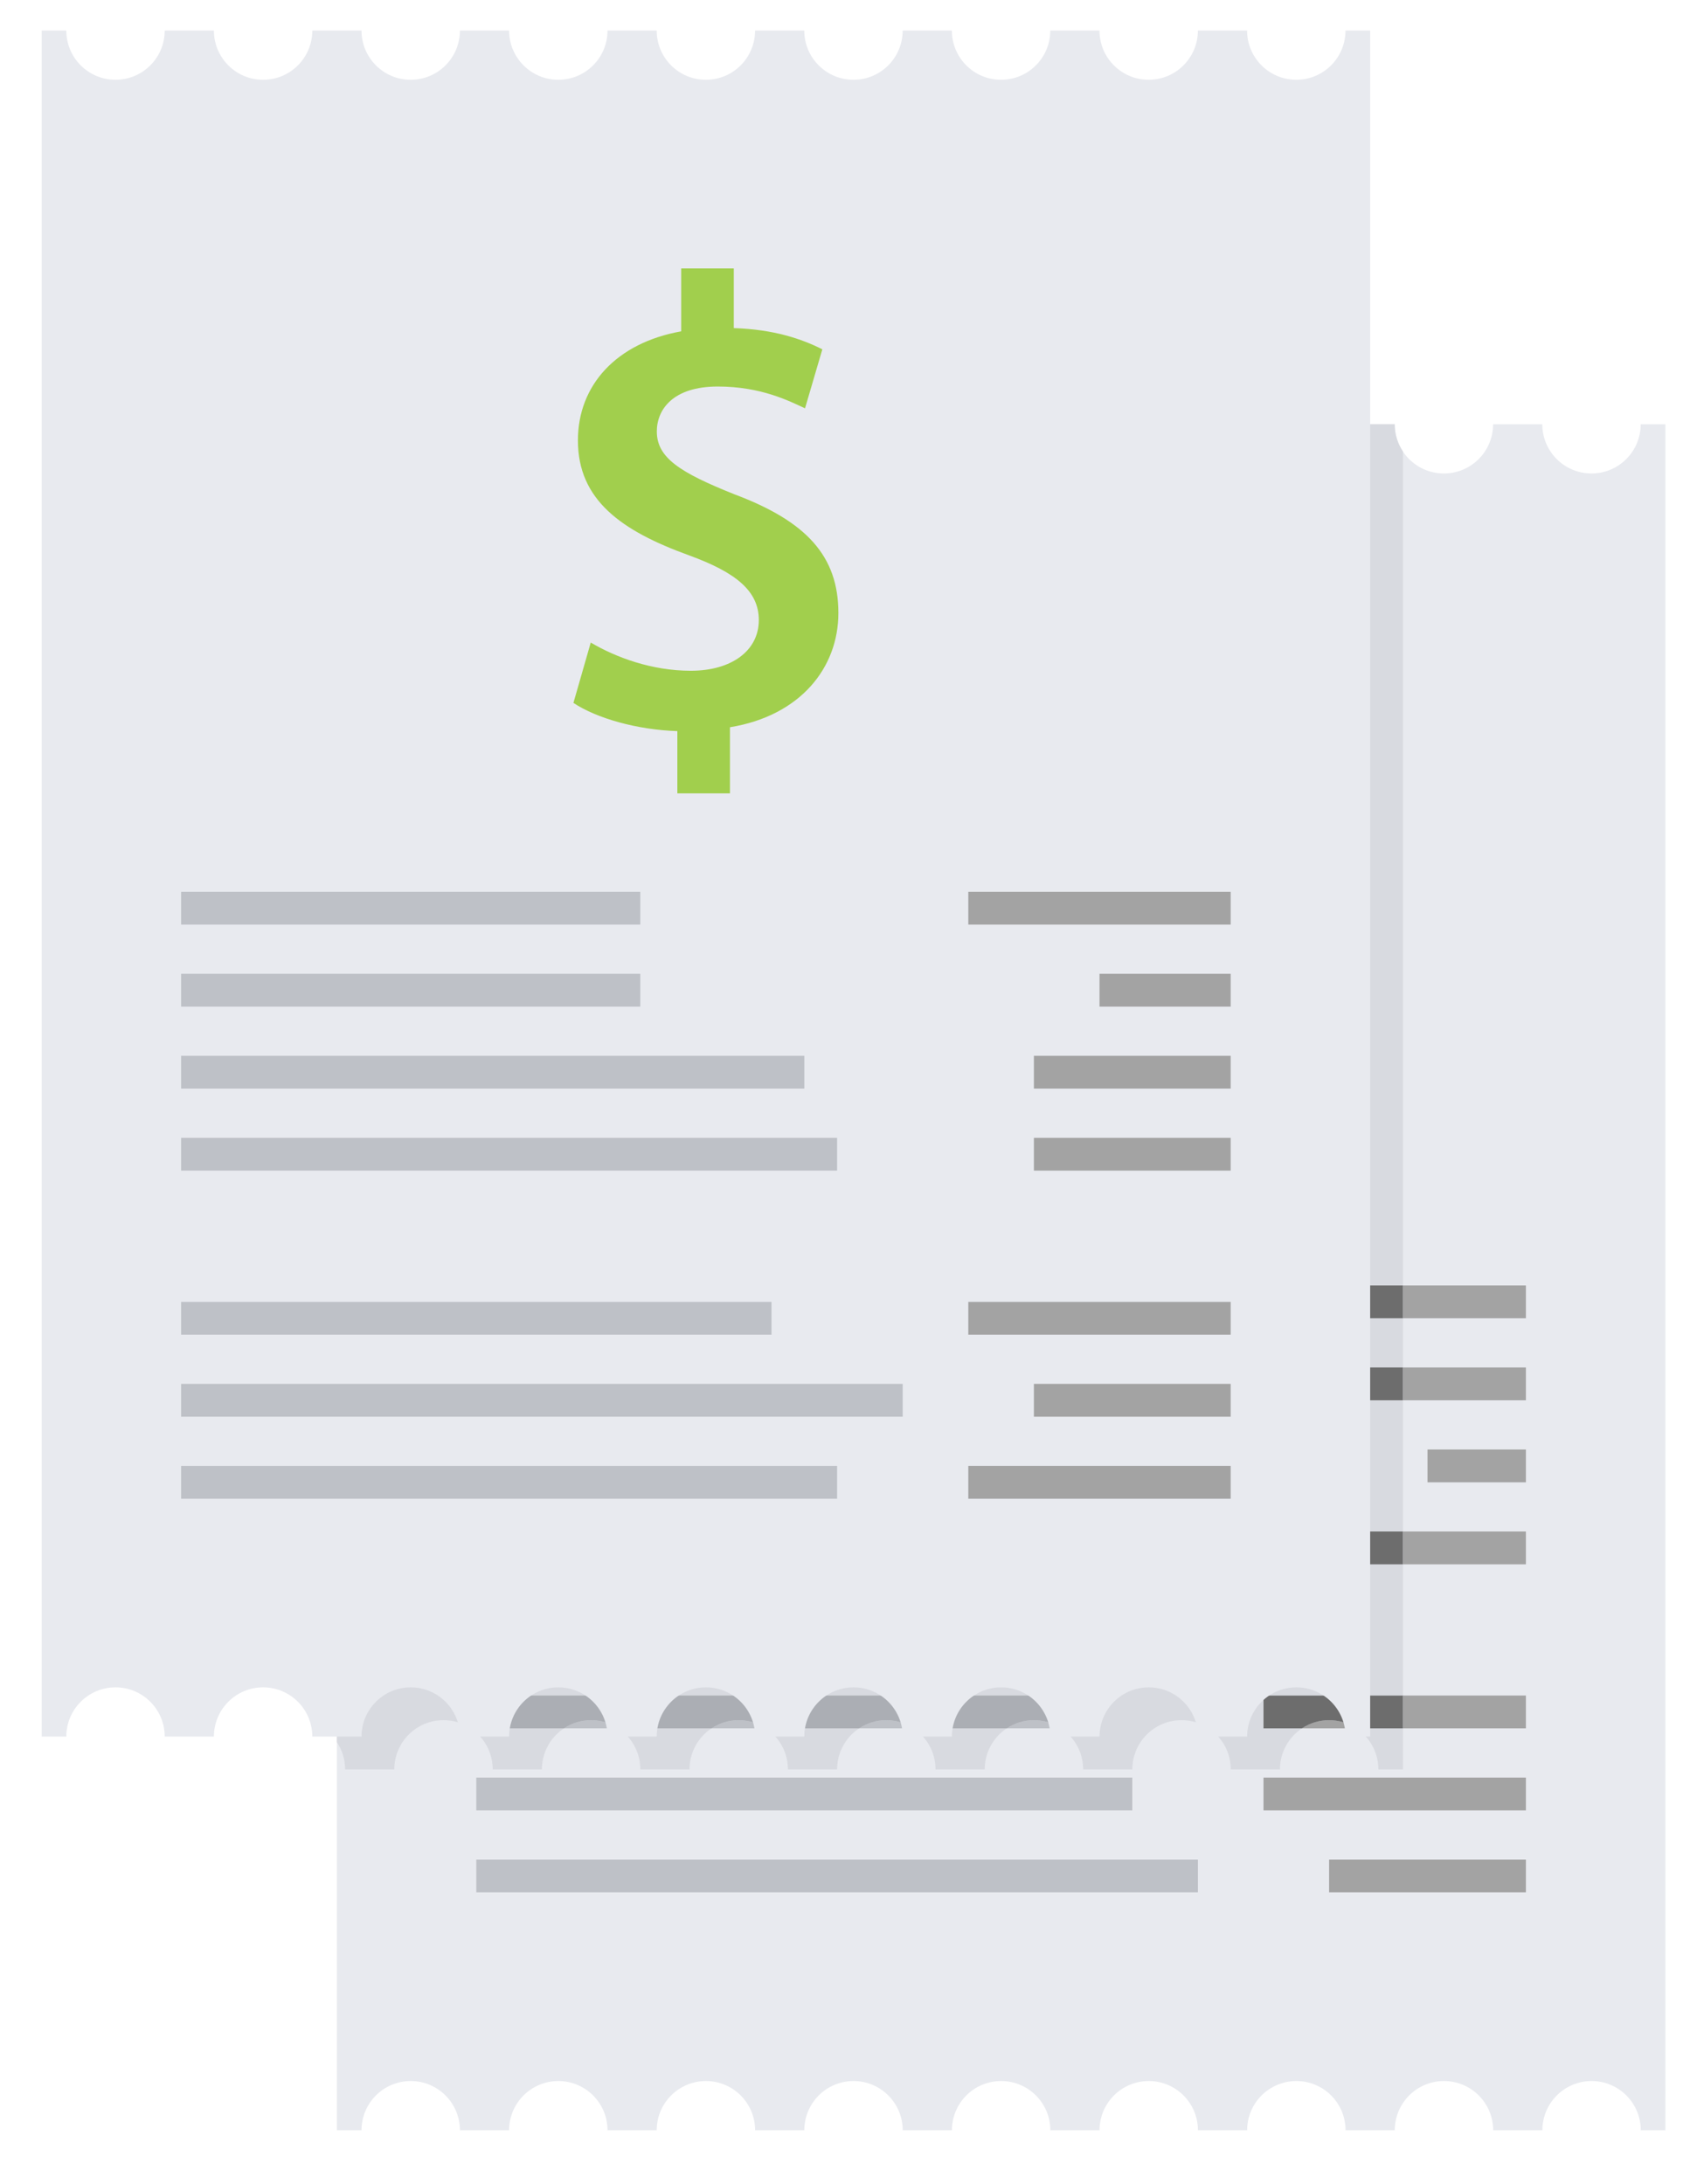 <?xml version="1.0" encoding="utf-8"?>
<!-- Generator: Adobe Illustrator 16.0.0, SVG Export Plug-In . SVG Version: 6.00 Build 0)  -->
<!DOCTYPE svg PUBLIC "-//W3C//DTD SVG 1.1//EN" "http://www.w3.org/Graphics/SVG/1.1/DTD/svg11.dtd">
<svg version="1.1" id="图层_1" xmlns="http://www.w3.org/2000/svg" xmlns:xlink="http://www.w3.org/1999/xlink" x="0px" y="0px"
	 width="387px" height="500px" viewBox="0 0 387 500" enable-background="new 0 0 387 500" xml:space="preserve">
<path fill="#E8EAEF" d="M375.71,97.131c0,6.223-5.044,11.267-11.266,11.267c-6.225,0-11.269-5.044-11.269-11.267H341.91
	c0,6.223-5.045,11.267-11.269,11.267c-6.223,0-11.268-5.044-11.268-11.267H308.11c0,6.223-5.044,11.267-11.268,11.267
	c-6.222,0-11.267-5.044-11.267-11.267h-11.268c0,6.223-5.045,11.267-11.268,11.267s-11.266-5.044-11.266-11.267H240.51
	c0,6.223-5.045,11.267-11.267,11.267s-11.267-5.044-11.267-11.267H206.71c0,6.223-5.045,11.267-11.267,11.267
	c-6.222,0-11.269-5.044-11.269-11.267H172.91c0,6.223-5.044,11.267-11.266,11.267s-11.267-5.044-11.267-11.267h-11.266
	c0,6.223-5.045,11.267-11.267,11.267c-6.222,0-11.267-5.044-11.267-11.267h-11.266c0,6.223-5.045,11.267-11.267,11.267
	s-11.266-5.044-11.266-11.267H77.15v390.568h5.633c0-6.224,5.044-11.268,11.266-11.268c6.222,0,11.267,5.044,11.267,11.268h11.266
	c0-6.224,5.045-11.268,11.267-11.268c6.222,0,11.267,5.044,11.267,11.268h11.266c0-6.224,5.044-11.268,11.267-11.268
	c6.222,0,11.266,5.044,11.266,11.268h11.266c0-6.224,5.045-11.268,11.267-11.268c6.222,0,11.267,5.044,11.267,11.268h11.268
	c0-6.224,5.043-11.268,11.267-11.268s11.269,5.044,11.269,11.268h11.267c0-6.224,5.044-11.268,11.266-11.268
	c6.224,0,11.267,5.044,11.267,11.268h11.269c0-6.224,5.045-11.268,11.269-11.268c6.222,0,11.266,5.044,11.266,11.268h11.267
	c0-6.224,5.045-11.268,11.27-11.268c6.222,0,11.267,5.044,11.267,11.268h11.268c0-6.224,5.044-11.268,11.268-11.268
	c6.222,0,11.266,5.044,11.266,11.268h5.635V97.131H375.71z"/>
<path fill="#BEC1C7" d="M274.313,433.246H109.072c0-0.426,0-7.209,0-7.512h165.241V433.246z"/>
<path fill="#BEC1C7" d="M259.29,414.469H109.071c0-0.426,0-7.209,0-7.512H259.29V414.469z"/>
<path fill="#BEC1C7" d="M244.27,395.691H109.071c0-0.426,0-7.209,0-7.512h135.197v7.512H244.27z"/>
<path fill="#A3A3A3" d="M349.422,433.246h-45.064c0-0.426,0-7.209,0-7.512h45.064V433.246z"/>
<path fill="#A3A3A3" d="M349.422,414.469h-60.088c0-0.426,0-7.209,0-7.512h60.088V414.469z"/>
<path fill="#A3A3A3" d="M349.422,395.691h-60.088c0-0.426,0-7.209,0-7.512h60.088V395.691z"/>
<path fill="#A3A3A3" d="M349.422,358.137h-45.064c0-0.426,0-7.209,0-7.511h45.064V358.137z"/>
<path fill="#A3A3A3" d="M349.422,339.359H326.89c0-0.426,0-7.209,0-7.512h22.532V339.359L349.422,339.359z"/>
<path fill="#A3A3A3" d="M349.422,320.581h-45.064c0-0.425,0-7.208,0-7.511h45.064V320.581z"/>
<path fill="#A3A3A3" d="M349.422,301.805h-60.088c0-0.426,0-7.209,0-7.512h60.088V301.805z"/>
<path fill="#D8DAE0" d="M321.256,103.354c-1.185-1.783-1.879-3.921-1.879-6.223H77.15v301.727c1.184,1.783,1.878,3.922,1.878,6.224
	h11.266c0-6.224,5.044-11.269,11.267-11.269c6.222,0,11.266,5.045,11.266,11.269h11.267c0-6.224,5.044-11.269,11.267-11.269
	c6.223,0,11.267,5.045,11.267,11.269h11.266c0-6.224,5.045-11.269,11.267-11.269c6.222,0,11.266,5.045,11.266,11.269h11.267
	c0-6.224,5.044-11.269,11.266-11.269s11.267,5.045,11.267,11.269h11.269c0-6.224,5.044-11.269,11.267-11.269
	s11.268,5.045,11.268,11.269h11.267c0-6.224,5.045-11.269,11.267-11.269c6.224,0,11.268,5.045,11.268,11.269h11.268
	c0-6.224,5.044-11.269,11.268-11.269c6.222,0,11.267,5.045,11.267,11.269h5.634V103.354H321.256z"/>
<path fill="#ABAEB4" d="M109.071,395.691h20.066c3.742-2.484,8.645-2.523,12.445,0h21.354c3.742-2.484,8.645-2.523,12.445,0h21.354
	c3.742-2.484,8.646-2.523,12.447,0h21.354c3.74-2.484,8.646-2.523,12.445,0h1.287v-7.512H109.071
	C109.071,388.482,109.071,395.266,109.071,395.691z"/>
<path fill="#6D6D6D" d="M289.334,388.182c0,0.301,0,7.084,0,7.51h8.8c3.741-2.482,8.646-2.521,12.444,0h10.678v-7.51H289.334z"/>
<path fill="#6D6D6D" d="M304.355,350.626c0,0.302,0,7.085,0,7.511h16.898v-7.511H304.355z"/>
<path fill="#6D6D6D" d="M289.334,294.293c0,0.303,0,7.086,0,7.512h31.922v-7.512H289.334z"/>
<path fill="#6D6D6D" d="M304.355,313.07c0,0.303,0,7.086,0,7.511h16.898v-7.511H304.355z"/>
<path fill="#E8EAEF" d="M308.11,7c0,6.223-5.044,11.267-11.268,11.267c-6.222,0-11.266-5.044-11.266-11.267h-11.269
	c0,6.223-5.043,11.267-11.267,11.267c-6.222,0-11.267-5.044-11.267-11.267h-11.267c0,6.223-5.046,11.267-11.268,11.267
	c-6.224,0-11.265-5.044-11.265-11.267h-11.268c0,6.223-5.045,11.267-11.268,11.267c-6.221,0-11.265-5.044-11.265-11.267h-11.266
	c0,6.223-5.044,11.267-11.266,11.267S150.382,13.223,150.382,7h-11.266c0,6.223-5.045,11.267-11.267,11.267
	c-6.222,0-11.267-5.044-11.267-11.267h-11.266c0,6.223-5.045,11.267-11.267,11.267c-6.222,0-11.266-5.044-11.266-11.267H71.517
	c0,6.223-5.044,11.267-11.266,11.267S48.984,13.223,48.984,7H37.718c0,6.223-5.045,11.267-11.267,11.267
	c-6.222,0-11.267-5.044-11.267-11.267H9.551v390.568h5.633c0-6.223,5.045-11.268,11.267-11.268c6.222,0,11.267,5.045,11.267,11.268
	h11.266c0-6.223,5.045-11.268,11.267-11.268s11.266,5.045,11.266,11.268h11.267c0-6.223,5.044-11.268,11.266-11.268
	c6.222,0,11.267,5.045,11.267,11.268h11.266c0-6.223,5.045-11.268,11.267-11.268c6.222,0,11.267,5.045,11.267,11.268h11.266
	c0-6.223,5.044-11.268,11.267-11.268c6.222,0,11.266,5.045,11.266,11.268h11.266c0-6.223,5.045-11.268,11.267-11.268
	c6.222,0,11.267,5.045,11.267,11.268h11.267c0-6.223,5.045-11.268,11.268-11.268s11.268,5.045,11.268,11.268h11.268
	c0-6.223,5.044-11.268,11.266-11.268c6.223,0,11.268,5.045,11.268,11.268h11.268c0-6.223,5.045-11.268,11.268-11.268
	s11.267,5.045,11.267,11.268h5.634V7H308.11z"/>
<path fill="#BEC1C7" d="M191.692,343.115H41.473c0-0.426,0-7.209,0-7.514h150.219V343.115L191.692,343.115z"/>
<path fill="#BEC1C7" d="M206.714,324.336H41.473c0-0.424,0-7.207,0-7.511h165.241V324.336L206.714,324.336z"/>
<path fill="#BEC1C7" d="M176.67,305.559H41.473c0-0.424,0-7.207,0-7.511H176.67V305.559z"/>
<path fill="#BEC1C7" d="M191.692,268.005H41.473c0-0.425,0-7.208,0-7.512h150.219V268.005L191.692,268.005z"/>
<path fill="#BEC1C7" d="M184.181,249.228H41.473c0-0.426,0-7.209,0-7.511h142.708V249.228z"/>
<path fill="#BEC1C7" d="M146.626,230.451H41.473c0-0.426,0-7.209,0-7.511h105.153V230.451z"/>
<path fill="#BEC1C7" d="M146.626,211.673H41.473c0-0.426,0-7.209,0-7.511h105.153V211.673z"/>
<path fill="#A3A3A3" d="M281.822,343.115h-60.088c0-0.426,0-7.209,0-7.514h60.088V343.115z"/>
<path fill="#A3A3A3" d="M281.822,324.336h-45.065c0-0.424,0-7.207,0-7.511h45.065V324.336z"/>
<path fill="#A3A3A3" d="M281.822,305.559h-60.088c0-0.424,0-7.207,0-7.511h60.088V305.559z"/>
<path fill="#A3A3A3" d="M281.822,268.005h-45.065c0-0.425,0-7.208,0-7.512h45.065V268.005z"/>
<path fill="#A3A3A3" d="M281.822,249.228h-45.065c0-0.426,0-7.209,0-7.511h45.065V249.228z"/>
<path fill="#A3A3A3" d="M281.822,230.451h-30.043c0-0.426,0-7.209,0-7.511h30.043V230.451z"/>
<path fill="#A3A3A3" d="M281.822,211.673h-60.088c0-0.426,0-7.209,0-7.511h60.088V211.673z"/>
<path fill="#A1CF4D" d="M155.111,181.629v-14.247c-9.259-0.3-18.512-2.943-23.8-6.459l3.966-13.817
	c5.729,3.385,13.954,6.459,22.919,6.459c9.253,0,15.569-4.546,15.569-11.604c0-6.604-5.138-10.874-16.012-14.833
	c-15.426-5.586-25.414-12.632-25.414-26.293c0-12.644,8.811-22.334,23.649-24.978V61.454h12.047v13.662
	c9.259,0.299,15.574,2.5,20.276,4.856l-3.965,13.506c-3.529-1.615-9.99-4.988-19.983-4.988c-10.282,0-13.955,5.288-13.955,10.288
	c0,6.018,5.288,9.402,17.776,14.391c16.455,6.173,23.8,14.104,23.8,27.178c0,12.489-8.667,23.506-24.829,26.15v15.132H155.111z"/>
</svg>
